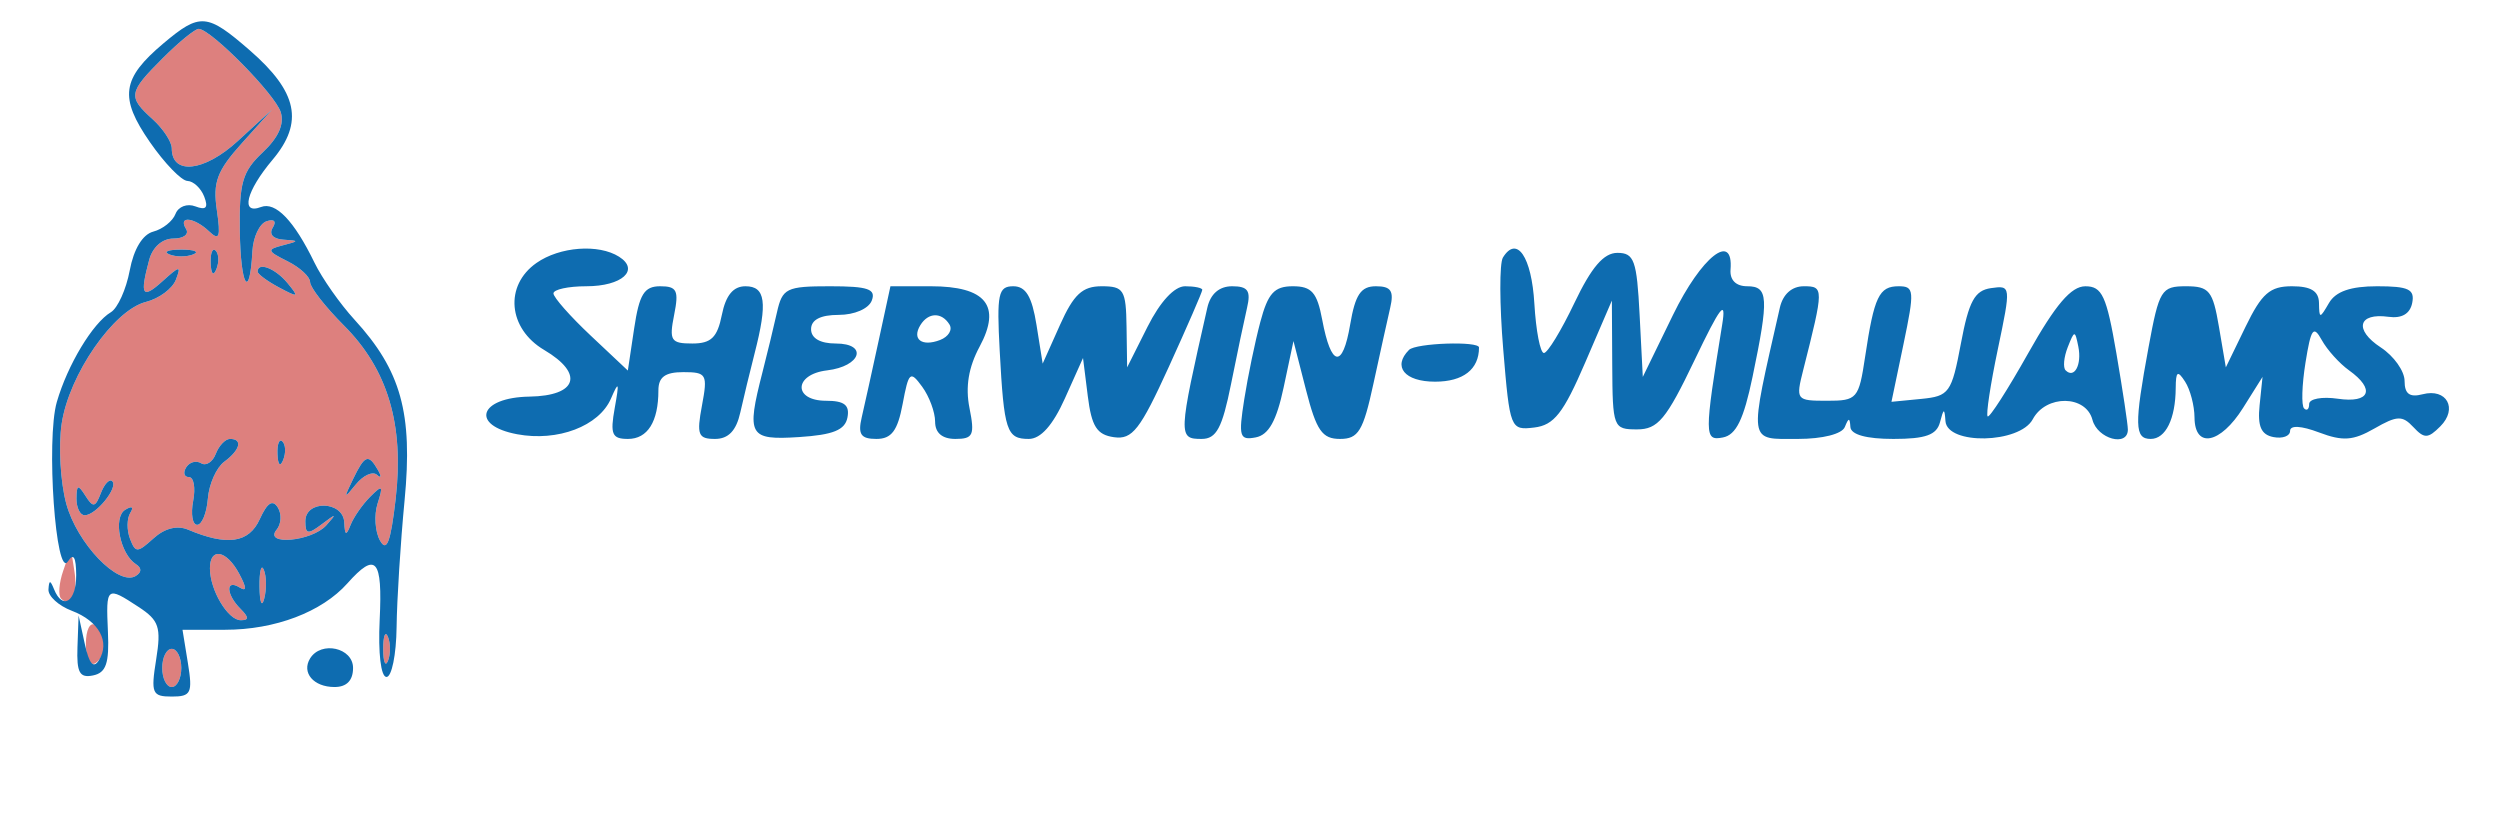 <svg xmlns="http://www.w3.org/2000/svg" width="262" height="88" viewBox="0 0 262 88" version="1.1"><path d="M 17.077 6.077 C 13.448 9.706, 13.377 10.127, 16 12.500 C 17.100 13.495, 18 14.867, 18 15.548 C 18 18.385, 21.398 18.010, 24.918 14.783 L 28.500 11.500 25.355 15 C 22.741 17.910, 22.297 19.090, 22.722 22 C 23.141 24.870, 22.996 25.275, 21.916 24.250 C 20.346 22.759, 18.623 22.580, 19.500 24 C 19.840 24.550, 19.244 25, 18.176 25 C 17.007 25, 15.993 25.896, 15.630 27.250 C 14.632 30.975, 14.902 31.398, 17.043 29.461 C 18.846 27.830, 19.009 27.813, 18.433 29.315 C 18.073 30.251, 16.664 31.297, 15.301 31.639 C 11.918 32.488, 7.235 39.252, 6.462 44.404 C 6.113 46.735, 6.326 50.499, 6.937 52.767 C 8.064 56.952, 12.411 61.482, 14.224 60.361 C 14.861 59.968, 14.868 59.528, 14.242 59.125 C 12.586 58.061, 11.827 54.225, 13.114 53.430 C 13.833 52.985, 14.047 53.115, 13.651 53.755 C 13.290 54.341, 13.276 55.555, 13.620 56.453 C 14.198 57.959, 14.390 57.957, 16.086 56.422 C 17.263 55.357, 18.570 55.029, 19.713 55.511 C 23.820 57.243, 26.084 56.910, 27.224 54.409 C 28.014 52.674, 28.575 52.312, 29.116 53.188 C 29.539 53.873, 29.482 54.919, 28.990 55.512 C 27.585 57.205, 32.675 56.752, 34.200 55.048 C 35.322 53.795, 35.261 53.778, 33.750 54.921 C 32.258 56.049, 32 56.005, 32 54.622 C 32 52.365, 35.977 52.489, 36.079 54.750 C 36.141 56.129, 36.281 56.186, 36.740 55.018 C 37.060 54.203, 37.983 52.874, 38.793 52.064 C 40.088 50.770, 40.181 50.855, 39.571 52.776 C 39.190 53.977, 39.303 55.718, 39.822 56.646 C 40.531 57.914, 40.938 56.839, 41.465 52.305 C 42.370 44.504, 40.642 38.709, 36.038 34.105 C 34.092 32.159, 32.500 30.115, 32.500 29.563 C 32.500 29.011, 31.433 28.027, 30.128 27.376 C 27.985 26.308, 27.936 26.147, 29.628 25.713 C 31.366 25.266, 31.371 25.224, 29.691 25.116 C 28.617 25.047, 28.165 24.541, 28.580 23.870 C 28.998 23.194, 28.740 22.920, 27.937 23.188 C 27.199 23.434, 26.531 24.848, 26.451 26.330 C 26.171 31.573, 25.215 30.034, 25.133 24.209 C 25.062 19.151, 25.408 17.966, 27.534 15.968 C 29.184 14.418, 29.817 13, 29.420 11.749 C 28.828 9.883, 22.125 3.079, 20.827 3.027 C 20.457 3.012, 18.769 4.385, 17.077 6.077 M 17.750 26.662 C 18.438 26.940, 19.563 26.940, 20.250 26.662 C 20.938 26.385, 20.375 26.158, 19 26.158 C 17.625 26.158, 17.063 26.385, 17.750 26.662 M 22.079 27.583 C 22.127 28.748, 22.364 28.985, 22.683 28.188 C 22.972 27.466, 22.936 26.603, 22.604 26.271 C 22.272 25.939, 22.036 26.529, 22.079 27.583 M 27 28.465 C 27 28.720, 28.012 29.469, 29.250 30.129 C 31.290 31.216, 31.372 31.172, 30.128 29.664 C 28.850 28.115, 27 27.406, 27 28.465 M 22.614 47.563 C 22.284 48.423, 21.592 48.866, 21.076 48.547 C 20.560 48.228, 19.856 48.425, 19.510 48.984 C 19.165 49.543, 19.296 50, 19.802 50 C 20.309 50, 20.508 51.125, 20.245 52.500 C 19.982 53.875, 20.171 55, 20.665 55 C 21.159 55, 21.663 53.763, 21.784 52.250 C 21.905 50.737, 22.679 49, 23.502 48.390 C 25.175 47.150, 25.466 46, 24.107 46 C 23.616 46, 22.944 46.704, 22.614 47.563 M 29.079 47.583 C 29.127 48.748, 29.364 48.985, 29.683 48.188 C 29.972 47.466, 29.936 46.603, 29.604 46.271 C 29.272 45.939, 29.036 46.529, 29.079 47.583 M 36.980 50.250 C 36.002 52.269, 36.034 52.322, 37.294 50.766 C 38.066 49.812, 39.063 49.362, 39.509 49.766 C 39.955 50.169, 39.997 49.938, 39.601 49.250 C 38.606 47.521, 38.234 47.663, 36.980 50.250 M 10.570 51.679 C 9.992 53.185, 9.756 53.228, 8.962 51.972 C 8.180 50.737, 8.028 50.781, 8.015 52.250 C 8.007 53.212, 8.395 54, 8.878 54 C 10.059 54, 12.419 51.085, 11.766 50.433 C 11.481 50.147, 10.942 50.708, 10.570 51.679 M 6.622 59.825 C 6.179 61.104, 6.083 62.417, 6.409 62.742 C 7.445 63.779, 8.174 62.250, 7.794 59.836 L 7.426 57.500 6.622 59.825 M 22 59.566 C 22 61.839, 23.882 65, 25.235 65 C 26.102 65, 26.093 64.693, 25.200 63.800 C 23.696 62.296, 23.622 60.648, 25.100 61.562 C 25.873 62.039, 25.862 61.611, 25.065 60.121 C 23.734 57.635, 22 57.321, 22 59.566 M 27.195 61.500 C 27.215 63.150, 27.439 63.704, 27.693 62.731 C 27.947 61.758, 27.930 60.408, 27.656 59.731 C 27.382 59.054, 27.175 59.850, 27.195 61.500 M 9 67.500 C 9 68.991, 9.431 69.852, 10 69.500 C 10.550 69.160, 11 68.260, 11 67.500 C 11 66.740, 10.550 65.840, 10 65.500 C 9.431 65.148, 9 66.009, 9 67.500 M 40.158 68 C 40.158 69.375, 40.385 69.938, 40.662 69.250 C 40.940 68.563, 40.940 67.438, 40.662 66.750 C 40.385 66.063, 40.158 66.625, 40.158 68 M 17 70 C 17 71.100, 17.450 72, 18 72 C 18.550 72, 19 71.100, 19 70 C 19 68.900, 18.550 68, 18 68 C 17.450 68, 17 68.900, 17 70" stroke="none" fill="#dd807e" fill-rule="evenodd"/><path d="M 17.130 4.544 C 12.746 8.233, 12.473 10.216, 15.706 14.887 C 17.243 17.108, 19.014 18.941, 19.643 18.962 C 20.272 18.983, 21.064 19.725, 21.404 20.611 C 21.852 21.777, 21.594 22.058, 20.473 21.628 C 19.613 21.298, 18.688 21.649, 18.393 22.418 C 18.101 23.180, 17.054 24.014, 16.066 24.272 C 14.946 24.565, 14.017 26.096, 13.595 28.344 C 13.224 30.325, 12.334 32.295, 11.617 32.723 C 9.723 33.853, 7.078 38.246, 5.955 42.127 C 4.810 46.081, 5.849 60.844, 7.129 58.825 C 7.701 57.923, 7.974 58.377, 7.985 60.250 C 8 63.066, 6.567 63.992, 5.662 61.750 C 5.265 60.767, 5.141 60.772, 5.079 61.775 C 5.036 62.476, 6.137 63.482, 7.526 64.010 C 10.382 65.096, 11.572 67.277, 10.360 69.202 C 9.794 70.101, 9.342 69.577, 8.890 67.500 L 8.237 64.500 8.118 67.823 C 8.023 70.491, 8.345 71.076, 9.750 70.786 C 11.122 70.504, 11.459 69.515, 11.311 66.213 C 11.097 61.448, 11.155 61.401, 14.529 63.611 C 16.669 65.013, 16.907 65.727, 16.366 69.111 C 15.798 72.665, 15.939 73, 18.003 73 C 20.026 73, 20.202 72.635, 19.694 69.500 L 19.126 66 23.595 66 C 28.831 66, 33.729 64.141, 36.405 61.138 C 39.403 57.773, 40.100 58.560, 39.790 64.960 C 39.620 68.448, 39.915 70.931, 40.500 70.946 C 41.050 70.960, 41.528 68.616, 41.563 65.736 C 41.597 62.856, 41.974 56.868, 42.401 52.429 C 43.277 43.311, 42.034 38.831, 37.150 33.500 C 35.638 31.850, 33.748 29.156, 32.950 27.514 C 30.816 23.120, 28.881 21.108, 27.353 21.695 C 25.179 22.529, 25.790 20.038, 28.569 16.736 C 31.859 12.826, 31.198 9.641, 26.193 5.288 C 21.697 1.377, 20.965 1.317, 17.130 4.544 M 17.077 6.077 C 13.448 9.706, 13.377 10.127, 16 12.500 C 17.100 13.495, 18 14.867, 18 15.548 C 18 18.385, 21.398 18.010, 24.918 14.783 L 28.500 11.500 25.355 15 C 22.741 17.910, 22.297 19.090, 22.722 22 C 23.141 24.870, 22.996 25.275, 21.916 24.250 C 20.346 22.759, 18.623 22.580, 19.500 24 C 19.840 24.550, 19.244 25, 18.176 25 C 17.007 25, 15.993 25.896, 15.630 27.250 C 14.632 30.975, 14.902 31.398, 17.043 29.461 C 18.846 27.830, 19.009 27.813, 18.433 29.315 C 18.073 30.251, 16.664 31.297, 15.301 31.639 C 11.918 32.488, 7.235 39.252, 6.462 44.404 C 6.113 46.735, 6.326 50.499, 6.937 52.767 C 8.064 56.952, 12.411 61.482, 14.224 60.361 C 14.861 59.968, 14.868 59.528, 14.242 59.125 C 12.586 58.061, 11.827 54.225, 13.114 53.430 C 13.833 52.985, 14.047 53.115, 13.651 53.755 C 13.290 54.341, 13.276 55.555, 13.620 56.453 C 14.198 57.959, 14.390 57.957, 16.086 56.422 C 17.263 55.357, 18.570 55.029, 19.713 55.511 C 23.820 57.243, 26.084 56.910, 27.224 54.409 C 28.014 52.674, 28.575 52.312, 29.116 53.188 C 29.539 53.873, 29.482 54.919, 28.990 55.512 C 27.585 57.205, 32.675 56.752, 34.200 55.048 C 35.322 53.795, 35.261 53.778, 33.750 54.921 C 32.258 56.049, 32 56.005, 32 54.622 C 32 52.365, 35.977 52.489, 36.079 54.750 C 36.141 56.129, 36.281 56.186, 36.740 55.018 C 37.060 54.203, 37.983 52.874, 38.793 52.064 C 40.088 50.770, 40.181 50.855, 39.571 52.776 C 39.190 53.977, 39.303 55.718, 39.822 56.646 C 40.531 57.914, 40.938 56.839, 41.465 52.305 C 42.370 44.504, 40.642 38.709, 36.038 34.105 C 34.092 32.159, 32.500 30.115, 32.500 29.563 C 32.500 29.011, 31.433 28.027, 30.128 27.376 C 27.985 26.308, 27.936 26.147, 29.628 25.713 C 31.366 25.266, 31.371 25.224, 29.691 25.116 C 28.617 25.047, 28.165 24.541, 28.580 23.870 C 28.998 23.194, 28.740 22.920, 27.937 23.188 C 27.199 23.434, 26.531 24.848, 26.451 26.330 C 26.171 31.573, 25.215 30.034, 25.133 24.209 C 25.062 19.151, 25.408 17.966, 27.534 15.968 C 29.184 14.418, 29.817 13, 29.420 11.749 C 28.828 9.883, 22.125 3.079, 20.827 3.027 C 20.457 3.012, 18.769 4.385, 17.077 6.077 M 17.750 26.662 C 18.438 26.940, 19.563 26.940, 20.250 26.662 C 20.938 26.385, 20.375 26.158, 19 26.158 C 17.625 26.158, 17.063 26.385, 17.750 26.662 M 22.079 27.583 C 22.127 28.748, 22.364 28.985, 22.683 28.188 C 22.972 27.466, 22.936 26.603, 22.604 26.271 C 22.272 25.939, 22.036 26.529, 22.079 27.583 M 56.223 27.557 C 52.838 29.927, 53.237 34.436, 57.029 36.676 C 61.243 39.166, 60.510 41.483, 55.483 41.565 C 50.209 41.650, 49.254 44.582, 54.198 45.509 C 58.452 46.307, 62.782 44.659, 64.032 41.765 C 64.851 39.867, 64.915 40.027, 64.425 42.750 C 63.928 45.516, 64.135 46, 65.814 46 C 67.867 46, 69 44.194, 69 40.918 C 69 39.517, 69.704 39, 71.611 39 C 74.054 39, 74.180 39.226, 73.566 42.500 C 72.991 45.564, 73.162 46, 74.936 46 C 76.330 46, 77.154 45.143, 77.578 43.250 C 77.917 41.737, 78.598 38.925, 79.091 37 C 80.456 31.679, 80.224 30, 78.125 30 C 76.842 30, 76.061 30.947, 75.650 33 C 75.175 35.373, 74.528 36, 72.550 36 C 70.306 36, 70.111 35.693, 70.650 33 C 71.162 30.442, 70.946 30, 69.186 30 C 67.513 30, 66.997 30.835, 66.460 34.417 L 65.798 38.834 61.901 35.167 C 59.757 33.150, 58.003 31.163, 58.002 30.750 C 58.001 30.337, 59.548 30, 61.441 30 C 65.187 30, 67.077 28.297, 64.878 26.904 C 62.726 25.541, 58.663 25.847, 56.223 27.557 M 157.506 26.991 C 157.133 27.594, 157.147 31.918, 157.537 36.598 C 158.234 44.971, 158.287 45.104, 160.787 44.805 C 162.863 44.556, 163.842 43.308, 166.127 38 L 168.924 31.500 168.962 38.250 C 168.999 44.815, 169.070 45, 171.559 45 C 173.750 45, 174.617 43.958, 177.587 37.750 C 180.296 32.087, 180.931 31.266, 180.488 34 C 178.597 45.677, 178.601 46.224, 180.560 45.846 C 181.945 45.580, 182.739 43.955, 183.667 39.494 C 185.392 31.194, 185.322 30, 183.111 30 C 181.926 30, 181.274 29.348, 181.361 28.250 C 181.680 24.235, 178.310 26.891, 175.332 33 L 172.165 39.500 171.832 33 C 171.540 27.277, 171.261 26.500, 169.500 26.500 C 168.072 26.500, 166.785 28, 165 31.746 C 163.625 34.632, 162.186 36.994, 161.802 36.996 C 161.419 36.998, 160.969 34.673, 160.802 31.829 C 160.514 26.903, 158.965 24.629, 157.506 26.991 M 27 28.465 C 27 28.720, 28.012 29.469, 29.250 30.129 C 31.290 31.216, 31.372 31.172, 30.128 29.664 C 28.850 28.115, 27 27.406, 27 28.465 M 81.422 32.750 C 81.083 34.263, 80.402 37.075, 79.909 39 C 78.199 45.666, 78.469 46.144, 83.741 45.805 C 87.313 45.575, 88.564 45.069, 88.814 43.750 C 89.061 42.451, 88.484 42, 86.573 42 C 83.097 42, 83.184 39.229, 86.673 38.816 C 90.231 38.395, 91.006 36, 87.583 36 C 85.954 36, 85 35.446, 85 34.500 C 85 33.512, 85.988 33, 87.893 33 C 89.542 33, 91.034 32.355, 91.362 31.500 C 91.825 30.291, 90.976 30, 86.988 30 C 82.404 30, 81.993 30.203, 81.422 32.750 M 92.073 35.750 C 91.388 38.913, 90.593 42.513, 90.306 43.750 C 89.893 45.525, 90.219 46, 91.846 46 C 93.430 46, 94.069 45.148, 94.597 42.334 C 95.231 38.953, 95.390 38.813, 96.642 40.526 C 97.389 41.547, 98 43.196, 98 44.191 C 98 45.369, 98.742 46, 100.125 46 C 101.989 46, 102.170 45.601, 101.601 42.753 C 101.160 40.551, 101.502 38.484, 102.662 36.330 C 104.974 32.036, 103.325 30, 97.537 30 L 93.318 30 92.073 35.750 M 104.768 36.750 C 105.221 45.181, 105.491 46, 107.817 46 C 109.062 46, 110.338 44.568, 111.598 41.760 L 113.500 37.519 114 41.510 C 114.399 44.697, 114.952 45.564, 116.744 45.819 C 118.668 46.092, 119.488 45.040, 122.494 38.444 C 124.422 34.212, 126 30.581, 126 30.375 C 126 30.169, 125.189 30, 124.197 30 C 123.077 30, 121.585 31.611, 120.259 34.250 L 118.124 38.500 118.062 34.250 C 118.006 30.378, 117.773 30, 115.451 30 C 113.437 30, 112.521 30.850, 111.087 34.053 L 109.273 38.107 108.625 34.053 C 108.148 31.071, 107.505 30, 106.191 30 C 104.617 30, 104.448 30.801, 104.768 36.750 M 126.527 32.250 C 123.472 45.702, 123.459 46, 125.929 46 C 127.477 46, 128.086 44.864, 129.013 40.250 C 129.648 37.087, 130.403 33.487, 130.692 32.250 C 131.108 30.467, 130.783 30, 129.127 30 C 127.779 30, 126.857 30.798, 126.527 32.250 M 132.079 33.750 C 131.530 35.813, 130.773 39.458, 130.397 41.851 C 129.781 45.763, 129.903 46.165, 131.602 45.838 C 132.957 45.577, 133.783 44.098, 134.524 40.608 L 135.556 35.743 136.870 40.871 C 137.962 45.133, 138.565 46, 140.433 46 C 142.360 46, 142.860 45.176, 143.927 40.250 C 144.612 37.087, 145.407 33.487, 145.694 32.250 C 146.104 30.487, 145.780 30, 144.196 30 C 142.618 30, 142.028 30.876, 141.499 34.004 C 140.709 38.683, 139.500 38.479, 138.568 33.511 C 138.031 30.647, 137.464 30, 135.493 30 C 133.545 30, 132.884 30.727, 132.079 33.750 M 186.527 32.250 C 183.242 46.716, 183.144 46, 188.417 46 C 191.014 46, 193.041 45.485, 193.338 44.750 C 193.741 43.750, 193.858 43.750, 193.921 44.750 C 193.972 45.550, 195.594 46, 198.427 46 C 201.802 46, 202.962 45.584, 203.311 44.250 C 203.698 42.766, 203.786 42.748, 203.884 44.132 C 204.064 46.660, 211.663 46.498, 213.034 43.937 C 214.423 41.341, 218.605 41.383, 219.290 44 C 219.812 45.999, 223 46.874, 223 45.019 C 223 44.479, 222.458 40.879, 221.796 37.019 C 220.765 31.004, 220.300 30, 218.546 30.002 C 217.056 30.004, 215.433 31.902, 212.571 36.990 C 210.410 40.832, 208.490 43.824, 208.305 43.638 C 208.119 43.453, 208.600 40.283, 209.373 36.595 C 210.764 29.960, 210.757 29.893, 208.657 30.195 C 206.945 30.441, 206.336 31.561, 205.502 36 C 204.531 41.166, 204.279 41.519, 201.347 41.805 L 198.225 42.110 199.489 36.055 C 200.657 30.454, 200.619 30, 198.983 30 C 196.924 30, 196.411 31.075, 195.467 37.372 C 194.802 41.803, 194.632 42, 191.467 42 C 188.235 42, 188.180 41.927, 188.984 38.750 C 191.149 30.190, 191.151 30, 189.038 30 C 187.782 30, 186.848 30.837, 186.527 32.250 M 225.173 36.365 C 223.663 44.559, 223.696 46, 225.393 46 C 226.960 46, 227.992 43.900, 228.015 40.668 C 228.028 38.902, 228.210 38.778, 229 40 C 229.533 40.825, 229.976 42.513, 229.985 43.750 C 230.007 47.060, 232.696 46.531, 235.071 42.750 L 237.112 39.500 236.806 42.481 C 236.581 44.676, 236.962 45.553, 238.250 45.805 C 239.213 45.993, 240 45.703, 240 45.160 C 240 44.548, 241.157 44.610, 243.052 45.326 C 245.532 46.262, 246.616 46.183, 248.844 44.904 C 251.214 43.544, 251.766 43.524, 252.917 44.756 C 254.068 45.988, 254.450 45.979, 255.742 44.686 C 257.607 42.822, 256.415 40.658, 253.887 41.319 C 252.531 41.674, 252 41.283, 252 39.929 C 252 38.894, 250.879 37.312, 249.509 36.414 C 246.674 34.557, 247.125 32.758, 250.314 33.202 C 251.704 33.396, 252.572 32.888, 252.799 31.750 C 253.084 30.316, 252.421 30, 249.123 30 C 246.346 30, 244.784 30.542, 244.080 31.750 C 243.109 33.417, 243.059 33.417, 243.030 31.750 C 243.009 30.507, 242.188 30, 240.197 30 C 237.890 30, 237.029 30.751, 235.331 34.250 L 233.268 38.500 232.546 34.250 C 231.902 30.460, 231.528 30, 229.085 30 C 226.509 30, 226.276 30.380, 225.173 36.365 M 96.459 34.067 C 95.539 35.556, 96.606 36.365, 98.520 35.631 C 99.404 35.292, 99.847 34.561, 99.504 34.007 C 98.694 32.696, 97.289 32.723, 96.459 34.067 M 241.613 38.019 C 241.239 40.355, 241.174 42.507, 241.467 42.800 C 241.760 43.093, 242 42.886, 242 42.340 C 242 41.793, 243.350 41.545, 245 41.787 C 248.382 42.283, 248.965 40.803, 246.173 38.807 C 245.168 38.088, 243.884 36.661, 243.319 35.635 C 242.447 34.053, 242.190 34.413, 241.613 38.019 M 216.697 36.393 C 216.288 37.434, 216.189 38.522, 216.476 38.810 C 217.389 39.722, 218.191 38.227, 217.809 36.328 C 217.459 34.588, 217.405 34.591, 216.697 36.393 M 147.667 36.667 C 145.911 38.423, 147.201 40, 150.393 40 C 153.342 40, 155 38.711, 155 36.418 C 155 35.725, 148.385 35.949, 147.667 36.667 M 22.614 47.563 C 22.284 48.423, 21.592 48.866, 21.076 48.547 C 20.560 48.228, 19.856 48.425, 19.510 48.984 C 19.165 49.543, 19.296 50, 19.802 50 C 20.309 50, 20.508 51.125, 20.245 52.500 C 19.982 53.875, 20.171 55, 20.665 55 C 21.159 55, 21.663 53.763, 21.784 52.250 C 21.905 50.737, 22.679 49, 23.502 48.390 C 25.175 47.150, 25.466 46, 24.107 46 C 23.616 46, 22.944 46.704, 22.614 47.563 M 29.079 47.583 C 29.127 48.748, 29.364 48.985, 29.683 48.188 C 29.972 47.466, 29.936 46.603, 29.604 46.271 C 29.272 45.939, 29.036 46.529, 29.079 47.583 M 36.980 50.250 C 36.002 52.269, 36.034 52.322, 37.294 50.766 C 38.066 49.812, 39.063 49.362, 39.509 49.766 C 39.955 50.169, 39.997 49.938, 39.601 49.250 C 38.606 47.521, 38.234 47.663, 36.980 50.250 M 10.570 51.679 C 9.992 53.185, 9.756 53.228, 8.962 51.972 C 8.180 50.737, 8.028 50.781, 8.015 52.250 C 8.007 53.212, 8.395 54, 8.878 54 C 10.059 54, 12.419 51.085, 11.766 50.433 C 11.481 50.147, 10.942 50.708, 10.570 51.679 M 22 59.566 C 22 61.839, 23.882 65, 25.235 65 C 26.102 65, 26.093 64.693, 25.200 63.800 C 23.696 62.296, 23.622 60.648, 25.100 61.562 C 25.873 62.039, 25.862 61.611, 25.065 60.121 C 23.734 57.635, 22 57.321, 22 59.566 M 27.195 61.500 C 27.215 63.150, 27.439 63.704, 27.693 62.731 C 27.947 61.758, 27.930 60.408, 27.656 59.731 C 27.382 59.054, 27.175 59.850, 27.195 61.500 M 40.158 68 C 40.158 69.375, 40.385 69.938, 40.662 69.250 C 40.940 68.563, 40.940 67.438, 40.662 66.750 C 40.385 66.063, 40.158 66.625, 40.158 68 M 17 70 C 17 71.100, 17.450 72, 18 72 C 18.550 72, 19 71.100, 19 70 C 19 68.900, 18.550 68, 18 68 C 17.450 68, 17 68.900, 17 70 M 32.500 69 C 31.577 70.494, 32.861 72, 35.059 72 C 36.333 72, 37 71.313, 37 70 C 37 67.879, 33.653 67.135, 32.500 69" stroke="none" fill="#0e6cb0" fill-rule="evenodd"/></svg>